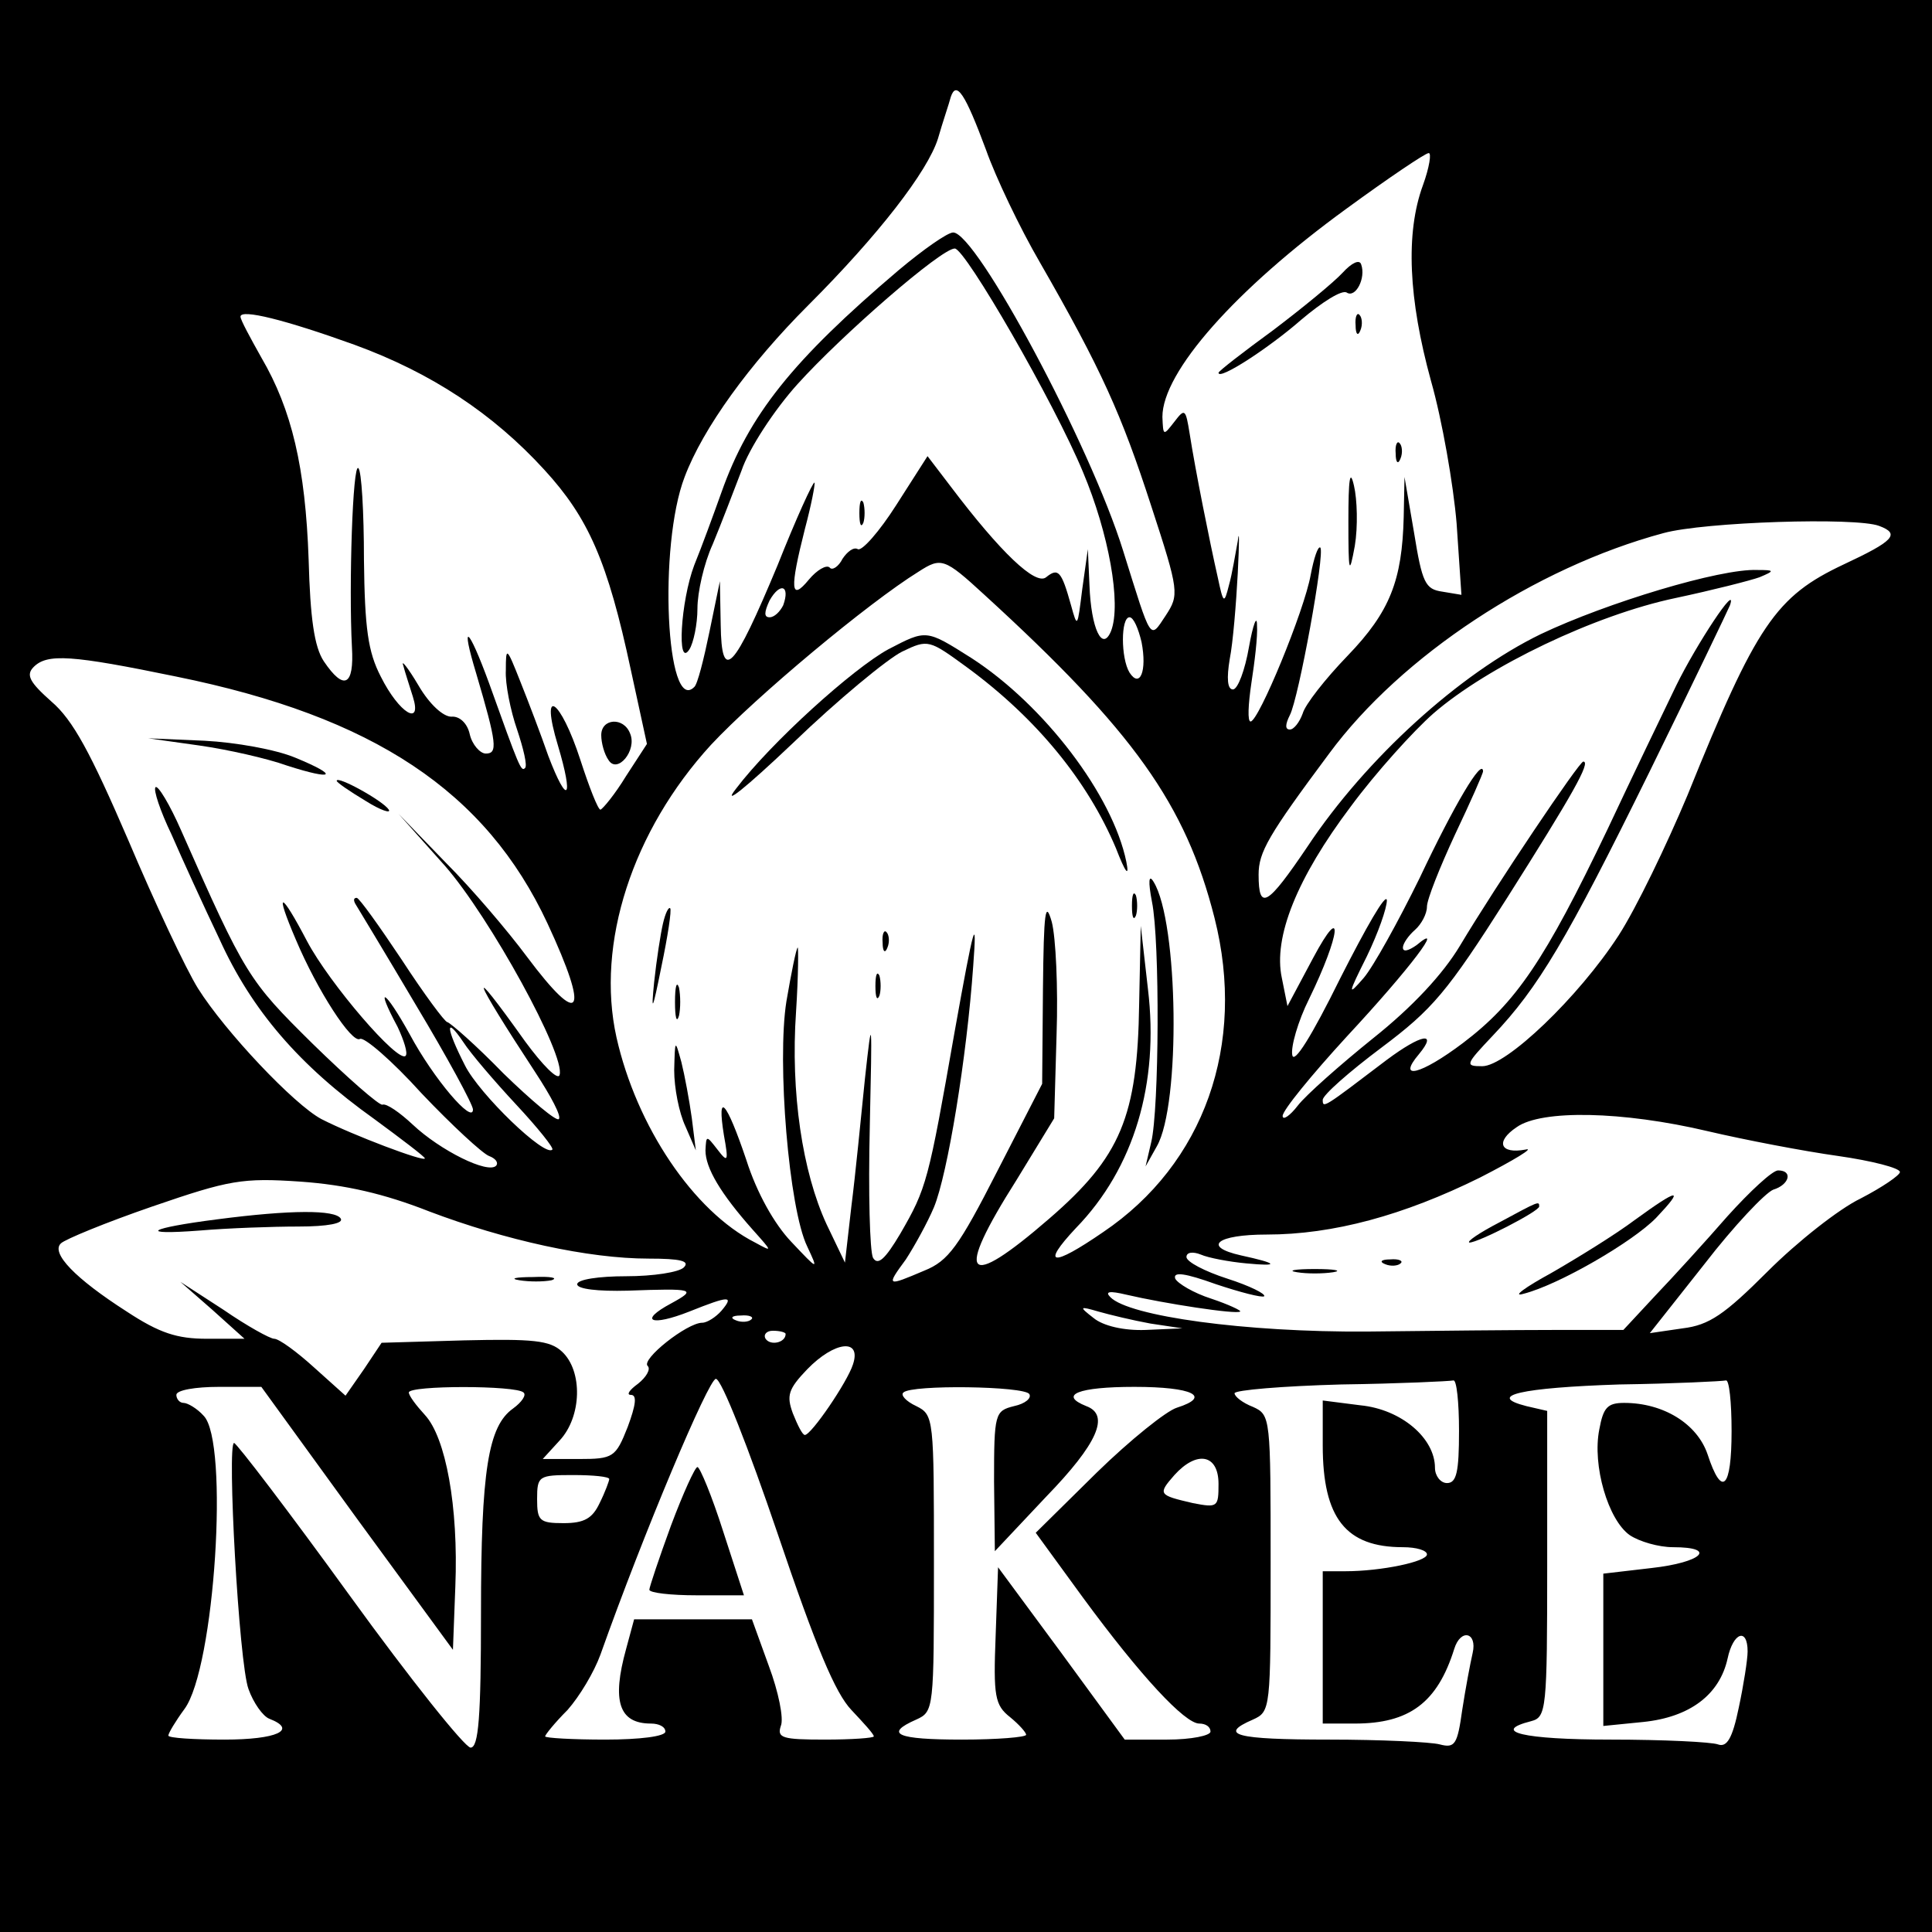 <?xml version="1.0" standalone="no"?>
<!DOCTYPE svg PUBLIC "-//W3C//DTD SVG 20010904//EN"
 "http://www.w3.org/TR/2001/REC-SVG-20010904/DTD/svg10.dtd">
<svg version="1.0" xmlns="http://www.w3.org/2000/svg"
 width="241pt" height="241pt" viewBox="0 0 241 241"
 preserveAspectRatio="xMidYMid meet">
<g transform="translate(0,241) scale(0.1,-0.1)"
fill="#000000" stroke="none">
<path d="M0 1205 l0 -1205 1205 0 1205 0 0 1205 0 1205 -1205 0 -1205 0 0
-1205z m1230 1018 c12 -34 42 -97 67 -140 77 -134 102 -190 139 -304 35 -107
35 -111 18 -137 -20 -30 -17 -34 -53 81 -41 132 -183 397 -212 397 -7 0 -37
-21 -68 -47 -133 -113 -187 -181 -221 -277 -10 -28 -25 -69 -34 -91 -17 -45
-22 -130 -6 -105 5 8 10 31 10 51 0 20 8 56 19 80 10 24 26 66 36 92 9 27 41
76 70 108 55 61 179 169 196 169 13 0 124 -192 160 -279 32 -76 48 -164 35
-198 -11 -27 -25 3 -27 57 l-2 45 -7 -50 c-6 -48 -6 -49 -14 -20 -12 43 -16
47 -31 35 -13 -11 -57 31 -119 113 l-29 38 -39 -61 c-21 -33 -43 -58 -48 -55
-5 3 -13 -3 -19 -12 -5 -10 -13 -15 -16 -11 -4 4 -16 -3 -26 -15 -23 -28 -24
-12 -5 63 8 30 13 56 12 58 -2 1 -23 -45 -46 -103 -55 -132 -70 -148 -71 -74
l-1 54 -13 -63 c-7 -34 -15 -66 -19 -69 -35 -35 -45 176 -12 262 23 61 81 141
154 214 88 88 149 167 162 208 6 21 14 44 16 52 7 21 18 4 44 -66z m545 -44
c-22 -60 -18 -142 10 -244 14 -49 28 -130 32 -178 l6 -89 -24 4 c-21 3 -25 11
-35 73 l-12 70 -1 -50 c-2 -79 -17 -118 -70 -173 -28 -29 -53 -61 -56 -72 -4
-11 -11 -20 -16 -20 -6 0 -6 6 0 18 11 21 44 202 38 209 -3 2 -8 -13 -12 -34
-8 -45 -65 -183 -75 -183 -4 0 -3 21 1 48 4 26 8 58 7 72 0 14 -5 1 -10 -27
-5 -29 -14 -53 -20 -53 -7 0 -8 14 -4 38 4 20 8 69 10 107 2 39 2 57 0 40 -3
-16 -7 -41 -11 -55 -6 -24 -7 -23 -14 10 -10 44 -28 134 -35 179 -5 31 -6 32
-19 15 -14 -18 -14 -18 -15 6 0 56 91 159 230 260 52 38 98 69 102 69 4 1 1
-18 -7 -40z m-1333 -199 c96 -35 173 -86 237 -156 55 -60 79 -114 108 -250
l20 -92 -26 -40 c-14 -23 -29 -41 -32 -42 -3 0 -14 28 -25 62 -25 77 -51 94
-28 18 20 -67 12 -76 -12 -13 -9 26 -25 68 -35 93 -17 43 -18 44 -18 14 -1
-17 6 -51 14 -74 8 -24 13 -45 10 -48 -5 -5 -7 0 -45 106 -26 71 -36 78 -16
12 26 -88 27 -100 12 -100 -7 0 -17 11 -20 24 -3 14 -13 23 -23 22 -10 0 -27
15 -41 39 -13 22 -22 33 -19 25 2 -8 8 -26 12 -39 12 -38 -17 -21 -40 25 -16
31 -20 60 -21 146 0 59 -3 111 -7 114 -7 7 -12 -146 -8 -223 3 -49 -10 -55
-35 -18 -12 18 -17 54 -19 127 -4 115 -21 187 -59 252 -14 25 -26 47 -26 51 0
10 56 -4 142 -35z m1902 -226 c27 -10 18 -19 -44 -48 -85 -40 -109 -75 -195
-288 -26 -62 -64 -141 -86 -175 -50 -77 -140 -163 -170 -163 -22 0 -21 2 13
38 57 60 92 119 195 328 54 110 99 204 101 209 10 30 -42 -49 -67 -100 -16
-33 -55 -114 -86 -180 -78 -163 -114 -216 -180 -266 -53 -40 -83 -47 -55 -14
24 29 3 25 -40 -7 -79 -60 -80 -61 -80 -50 0 6 33 35 73 65 64 48 82 69 157
187 81 128 105 170 95 170 -5 0 -108 -153 -154 -230 -21 -35 -59 -76 -108
-115 -41 -33 -84 -71 -94 -84 -10 -13 -19 -19 -19 -13 0 7 36 51 80 99 80 86
124 145 87 114 -10 -7 -17 -9 -17 -3 0 5 7 15 15 22 8 7 15 20 15 29 0 9 16
49 35 90 19 40 35 76 35 79 -1 17 -36 -42 -79 -133 -27 -55 -58 -111 -70 -125
-20 -23 -20 -21 4 27 14 29 25 60 25 70 -1 10 -26 -34 -58 -97 -36 -73 -58
-108 -60 -96 -2 10 7 42 21 70 39 80 44 124 5 51 l-32 -60 -7 35 c-11 51 19
125 86 214 31 42 78 94 103 116 68 59 202 123 302 144 47 10 94 22 105 26 19
8 19 9 -3 9 -46 2 -188 -41 -270 -80 -101 -49 -218 -155 -291 -265 -50 -74
-61 -81 -61 -35 0 28 12 49 88 151 90 122 257 232 417 275 51 14 240 20 269 9z
m-1116 -86 c186 -170 251 -261 287 -403 40 -158 -13 -307 -139 -392 -64 -44
-78 -42 -34 5 73 75 104 181 90 298 l-9 79 -2 -97 c-2 -141 -23 -191 -112
-268 -105 -91 -119 -75 -41 48 l47 77 3 105 c2 58 -1 121 -6 140 -8 28 -10 13
-11 -83 l-1 -119 -56 -109 c-48 -94 -61 -112 -91 -124 -47 -20 -48 -20 -23 14
11 17 27 46 35 65 17 41 41 187 49 301 5 67 1 53 -23 -81 -33 -188 -35 -196
-68 -253 -19 -32 -28 -40 -34 -30 -4 8 -6 81 -4 164 3 137 3 142 -6 60 -5 -49
-12 -121 -17 -160 l-8 -70 -23 48 c-30 65 -45 164 -38 265 3 46 3 82 2 80 -2
-2 -8 -32 -14 -67 -12 -75 3 -259 26 -306 14 -30 14 -30 -20 6 -21 22 -43 61
-56 102 -25 74 -37 87 -28 31 6 -33 5 -35 -8 -18 -14 18 -14 18 -15 -1 0 -22
19 -54 59 -99 25 -28 25 -28 3 -16 -77 39 -148 145 -173 256 -26 117 20 258
118 365 56 60 196 177 259 216 28 18 32 17 82 -29z m-251 -13 c-4 -8 -11 -15
-17 -15 -7 0 -7 6 0 21 13 23 26 19 17 -6z m447 -46 c7 -36 -2 -58 -15 -38
-11 18 -11 69 0 69 5 0 11 -14 15 -31z m-1204 -43 c246 -50 386 -143 463 -308
53 -114 42 -132 -26 -41 -23 31 -68 84 -101 117 l-59 61 58 -65 c56 -64 151
-237 143 -261 -2 -7 -21 12 -43 42 -74 104 -67 83 13 -39 19 -29 33 -55 29
-58 -3 -3 -34 23 -69 57 -34 35 -66 63 -70 64 -3 0 -29 35 -57 78 -28 42 -53
77 -56 77 -4 0 -4 -3 -2 -7 3 -5 37 -61 76 -127 39 -65 71 -124 71 -130 0 -19
-49 38 -79 94 -31 56 -44 63 -15 9 8 -17 13 -33 10 -36 -9 -10 -95 90 -123
143 -33 63 -41 65 -14 2 27 -64 70 -130 80 -124 5 3 40 -27 77 -68 38 -40 76
-75 84 -78 8 -3 12 -8 9 -12 -10 -11 -70 19 -104 51 -16 15 -33 27 -38 25 -4
-1 -43 33 -87 76 -80 79 -84 85 -164 266 -14 32 -29 57 -32 54 -3 -3 6 -30 20
-59 13 -30 40 -89 60 -131 40 -88 99 -157 193 -224 34 -25 63 -47 63 -49 0 -5
-90 29 -129 49 -34 18 -120 109 -154 163 -15 24 -54 107 -87 185 -47 109 -69
150 -96 173 -27 24 -32 33 -22 43 17 17 47 15 178 -12z m424 -534 c27 -29 47
-54 45 -56 -9 -10 -91 69 -109 105 -24 47 -25 63 -2 29 9 -14 39 -49 66 -78z
m1486 -33 c47 -11 120 -25 163 -31 42 -6 77 -15 77 -20 0 -4 -22 -19 -49 -33
-27 -13 -79 -54 -116 -91 -54 -54 -73 -67 -106 -71 l-41 -6 68 86 c37 48 76
89 86 93 20 6 25 24 6 24 -7 0 -35 -26 -63 -57 -27 -31 -68 -76 -90 -99 l-40
-43 -85 0 c-47 0 -152 -1 -235 -2 -151 -1 -297 19 -320 43 -7 7 -1 8 20 3 47
-11 138 -25 142 -21 2 1 -15 9 -36 16 -22 7 -42 19 -45 25 -3 9 12 7 51 -7 30
-10 57 -17 60 -15 2 3 -18 13 -46 22 -28 9 -51 21 -51 27 0 6 8 7 18 3 9 -4
35 -9 57 -11 42 -4 39 0 -7 10 -49 11 -30 26 32 26 83 0 171 24 266 71 43 22
69 38 57 35 -32 -6 -38 10 -11 28 31 22 132 20 238 -5z m-1595 -100 c95 -36
199 -59 274 -59 40 0 52 -3 44 -11 -6 -6 -38 -11 -72 -11 -34 0 -61 -4 -61
-10 0 -6 26 -9 63 -8 83 3 87 2 54 -16 -41 -22 -25 -29 23 -10 50 20 56 20 40
1 -7 -8 -18 -15 -24 -15 -19 0 -77 -46 -68 -54 4 -4 -2 -14 -12 -22 -11 -8
-15 -14 -9 -14 8 0 6 -13 -4 -40 -15 -38 -18 -40 -61 -40 l-45 0 21 23 c28 30
29 87 3 111 -15 14 -36 16 -122 14 l-103 -3 -22 -33 -23 -33 -39 35 c-22 20
-44 36 -50 36 -5 0 -34 16 -63 36 l-54 35 40 -35 40 -36 -47 0 c-37 0 -59 7
-100 34 -64 41 -95 73 -82 85 5 5 56 26 114 46 96 33 112 36 185 31 56 -4 104
-15 160 -37z m900 -140 l40 -6 -46 -2 c-27 -1 -53 5 -65 15 -18 14 -18 15 6 8
14 -4 43 -11 65 -15z m-498 5 c-3 -3 -12 -4 -19 -1 -8 3 -5 6 6 6 11 1 17 -2
13 -5z m43 -18 c0 -11 -19 -15 -25 -6 -3 5 1 10 9 10 9 0 16 -2 16 -4z m84
-38 c-7 -22 -52 -88 -60 -88 -3 0 -9 12 -15 27 -8 22 -6 30 18 55 34 35 68 39
57 6z m-94 -211 c48 -142 72 -199 92 -220 15 -16 28 -30 28 -33 0 -2 -27 -4
-61 -4 -53 0 -60 2 -55 17 4 9 -3 43 -15 75 l-21 58 -74 0 -73 0 -10 -37 c-18
-65 -9 -93 31 -93 10 0 18 -4 18 -10 0 -6 -32 -10 -75 -10 -41 0 -75 2 -75 4
0 2 12 17 28 33 15 17 33 47 41 69 54 152 135 344 144 344 7 0 41 -87 77 -193z
m850 128 c0 -51 -3 -65 -15 -65 -8 0 -15 9 -15 19 0 37 -42 73 -93 78 l-47 6
0 -56 c0 -91 29 -127 100 -127 17 0 30 -4 30 -9 0 -9 -57 -21 -102 -21 l-28 0
0 -95 0 -95 40 0 c68 0 103 26 124 93 8 26 29 21 23 -5 -3 -13 -9 -45 -13 -71
-6 -43 -9 -48 -28 -43 -11 3 -74 6 -138 6 -117 0 -139 6 -95 25 22 10 22 13
22 195 0 182 0 185 -22 195 -13 5 -23 13 -23 17 0 4 60 9 133 11 72 1 135 4
140 5 4 1 7 -27 7 -63z m340 0 c0 -72 -12 -84 -30 -29 -13 38 -55 64 -104 64
-21 0 -26 -6 -31 -33 -9 -45 11 -113 38 -132 12 -8 36 -15 54 -15 56 0 36 -19
-27 -26 l-60 -7 0 -95 0 -95 50 5 c58 6 95 34 105 79 7 33 25 39 25 9 0 -10
-5 -42 -11 -70 -8 -39 -15 -50 -26 -46 -8 3 -68 6 -134 6 -109 0 -150 10 -99
23 19 5 20 14 20 196 l0 191 -26 6 c-51 13 -6 23 116 27 69 1 128 4 133 5 4 1
7 -27 7 -63z m-1715 -109 l120 -164 3 79 c4 100 -12 186 -38 214 -11 12 -20
24 -20 28 0 9 134 9 143 0 4 -3 -2 -12 -13 -20 -31 -22 -40 -77 -40 -255 0
-130 -3 -168 -13 -168 -7 0 -75 85 -151 190 -76 105 -141 190 -144 190 -9 0 6
-275 18 -307 6 -17 18 -34 26 -37 36 -14 9 -26 -56 -26 -38 0 -70 2 -70 5 0 3
9 18 20 33 38 51 56 334 24 366 -8 9 -20 16 -25 16 -5 0 -9 5 -9 10 0 6 24 10
53 10 l53 0 119 -164z m839 155 c3 -5 -5 -12 -19 -15 -24 -6 -25 -9 -25 -94
l1 -87 64 68 c64 66 80 102 50 113 -35 14 -10 24 60 24 73 0 97 -12 53 -26
-13 -4 -58 -40 -100 -81 l-76 -75 59 -81 c72 -98 127 -157 145 -157 8 0 14 -4
14 -10 0 -5 -24 -10 -54 -10 l-53 0 -79 108 -79 107 -3 -85 c-3 -76 -1 -87 18
-102 11 -9 20 -19 20 -22 0 -3 -36 -6 -80 -6 -81 0 -98 7 -57 25 22 10 22 13
22 195 0 181 0 185 -22 196 -13 6 -20 14 -16 17 10 10 151 8 157 -2z m236
-112 c0 -29 -1 -30 -32 -24 -43 10 -44 11 -23 35 28 31 55 26 55 -11z m-760 6
c0 -2 -5 -16 -12 -30 -9 -19 -19 -25 -45 -25 -30 0 -33 3 -33 30 0 29 2 30 45
30 25 0 45 -2 45 -5z"/>
<path d="M1072 1770 c0 -14 2 -19 5 -12 2 6 2 18 0 25 -3 6 -5 1 -5 -13z"/>
<path d="M1675 2070 c-11 -12 -50 -44 -87 -72 -37 -27 -68 -51 -68 -53 0 -10
63 31 103 66 26 22 51 38 57 34 11 -7 24 18 18 35 -2 7 -12 2 -23 -10z"/>
<path d="M1691 2004 c0 -11 3 -14 6 -6 3 7 2 16 -1 19 -3 4 -6 -2 -5 -13z"/>
<path d="M1741 1844 c0 -11 3 -14 6 -6 3 7 2 16 -1 19 -3 4 -6 -2 -5 -13z"/>
<path d="M1682 1760 c0 -65 1 -69 8 -31 4 24 3 58 -1 75 -5 22 -7 9 -7 -44z"/>
<path d="M750 1493 c0 -10 4 -24 9 -31 11 -18 36 12 27 33 -8 21 -36 19 -36
-2z"/>
<path d="M1108 1600 c-44 -24 -146 -116 -190 -174 -18 -23 12 1 71 57 56 54
118 105 136 114 33 16 34 15 82 -20 87 -64 150 -142 185 -225 12 -31 17 -37
13 -17 -17 83 -102 195 -193 254 -57 36 -56 36 -104 11z"/>
<path d="M1437 1285 c10 -49 9 -259 -1 -300 l-7 -30 14 25 c30 52 27 280 -4
330 -6 10 -7 1 -2 -25z"/>
<path d="M1412 1280 c0 -14 2 -19 5 -12 2 6 2 18 0 25 -3 6 -5 1 -5 -13z"/>
<path d="M827 1258 c-3 -13 -8 -45 -11 -73 -4 -40 -2 -36 9 19 8 38 13 71 11
73 -2 2 -6 -6 -9 -19z"/>
<path d="M1101 1234 c0 -11 3 -14 6 -6 3 7 2 16 -1 19 -3 4 -6 -2 -5 -13z"/>
<path d="M1092 1180 c0 -14 2 -19 5 -12 2 6 2 18 0 25 -3 6 -5 1 -5 -13z"/>
<path d="M842 1160 c0 -19 2 -27 5 -17 2 9 2 25 0 35 -3 9 -5 1 -5 -18z"/>
<path d="M841 1075 c0 -22 6 -53 14 -70 l13 -30 -5 40 c-3 22 -9 54 -13 70 -8
29 -8 29 -9 -10z"/>
<path d="M249 1480 c35 -5 84 -16 109 -25 59 -19 66 -13 10 10 -24 10 -74 19
-113 21 l-70 3 64 -9z"/>
<path d="M420 1436 c0 -2 16 -13 36 -25 19 -12 32 -16 29 -11 -7 11 -65 43
-65 36z"/>
<path d="M2039 888 c-24 -18 -71 -47 -104 -66 -33 -18 -49 -30 -35 -26 44 11
137 65 166 95 36 38 28 37 -27 -3z"/>
<path d="M1870 885 c-25 -13 -41 -24 -37 -25 11 0 87 39 87 45 0 7 0 7 -50
-20z"/>
<path d="M1728 833 c7 -3 16 -2 19 1 4 3 -2 6 -13 5 -11 0 -14 -3 -6 -6z"/>
<path d="M1618 823 c12 -2 32 -2 45 0 12 2 2 4 -23 4 -25 0 -35 -2 -22 -4z"/>
<path d="M271 889 c-86 -11 -101 -20 -22 -14 35 3 91 5 123 5 37 0 57 4 53 10
-7 11 -62 11 -154 -1z"/>
<path d="M648 813 c12 -2 30 -2 40 0 9 3 -1 5 -23 4 -22 0 -30 -2 -17 -4z"/>
<path d="M837 507 c-15 -41 -27 -77 -27 -80 0 -4 27 -7 59 -7 l59 0 -26 80
c-14 44 -29 80 -32 80 -3 0 -18 -33 -33 -73z"/>
</g>
</svg>

